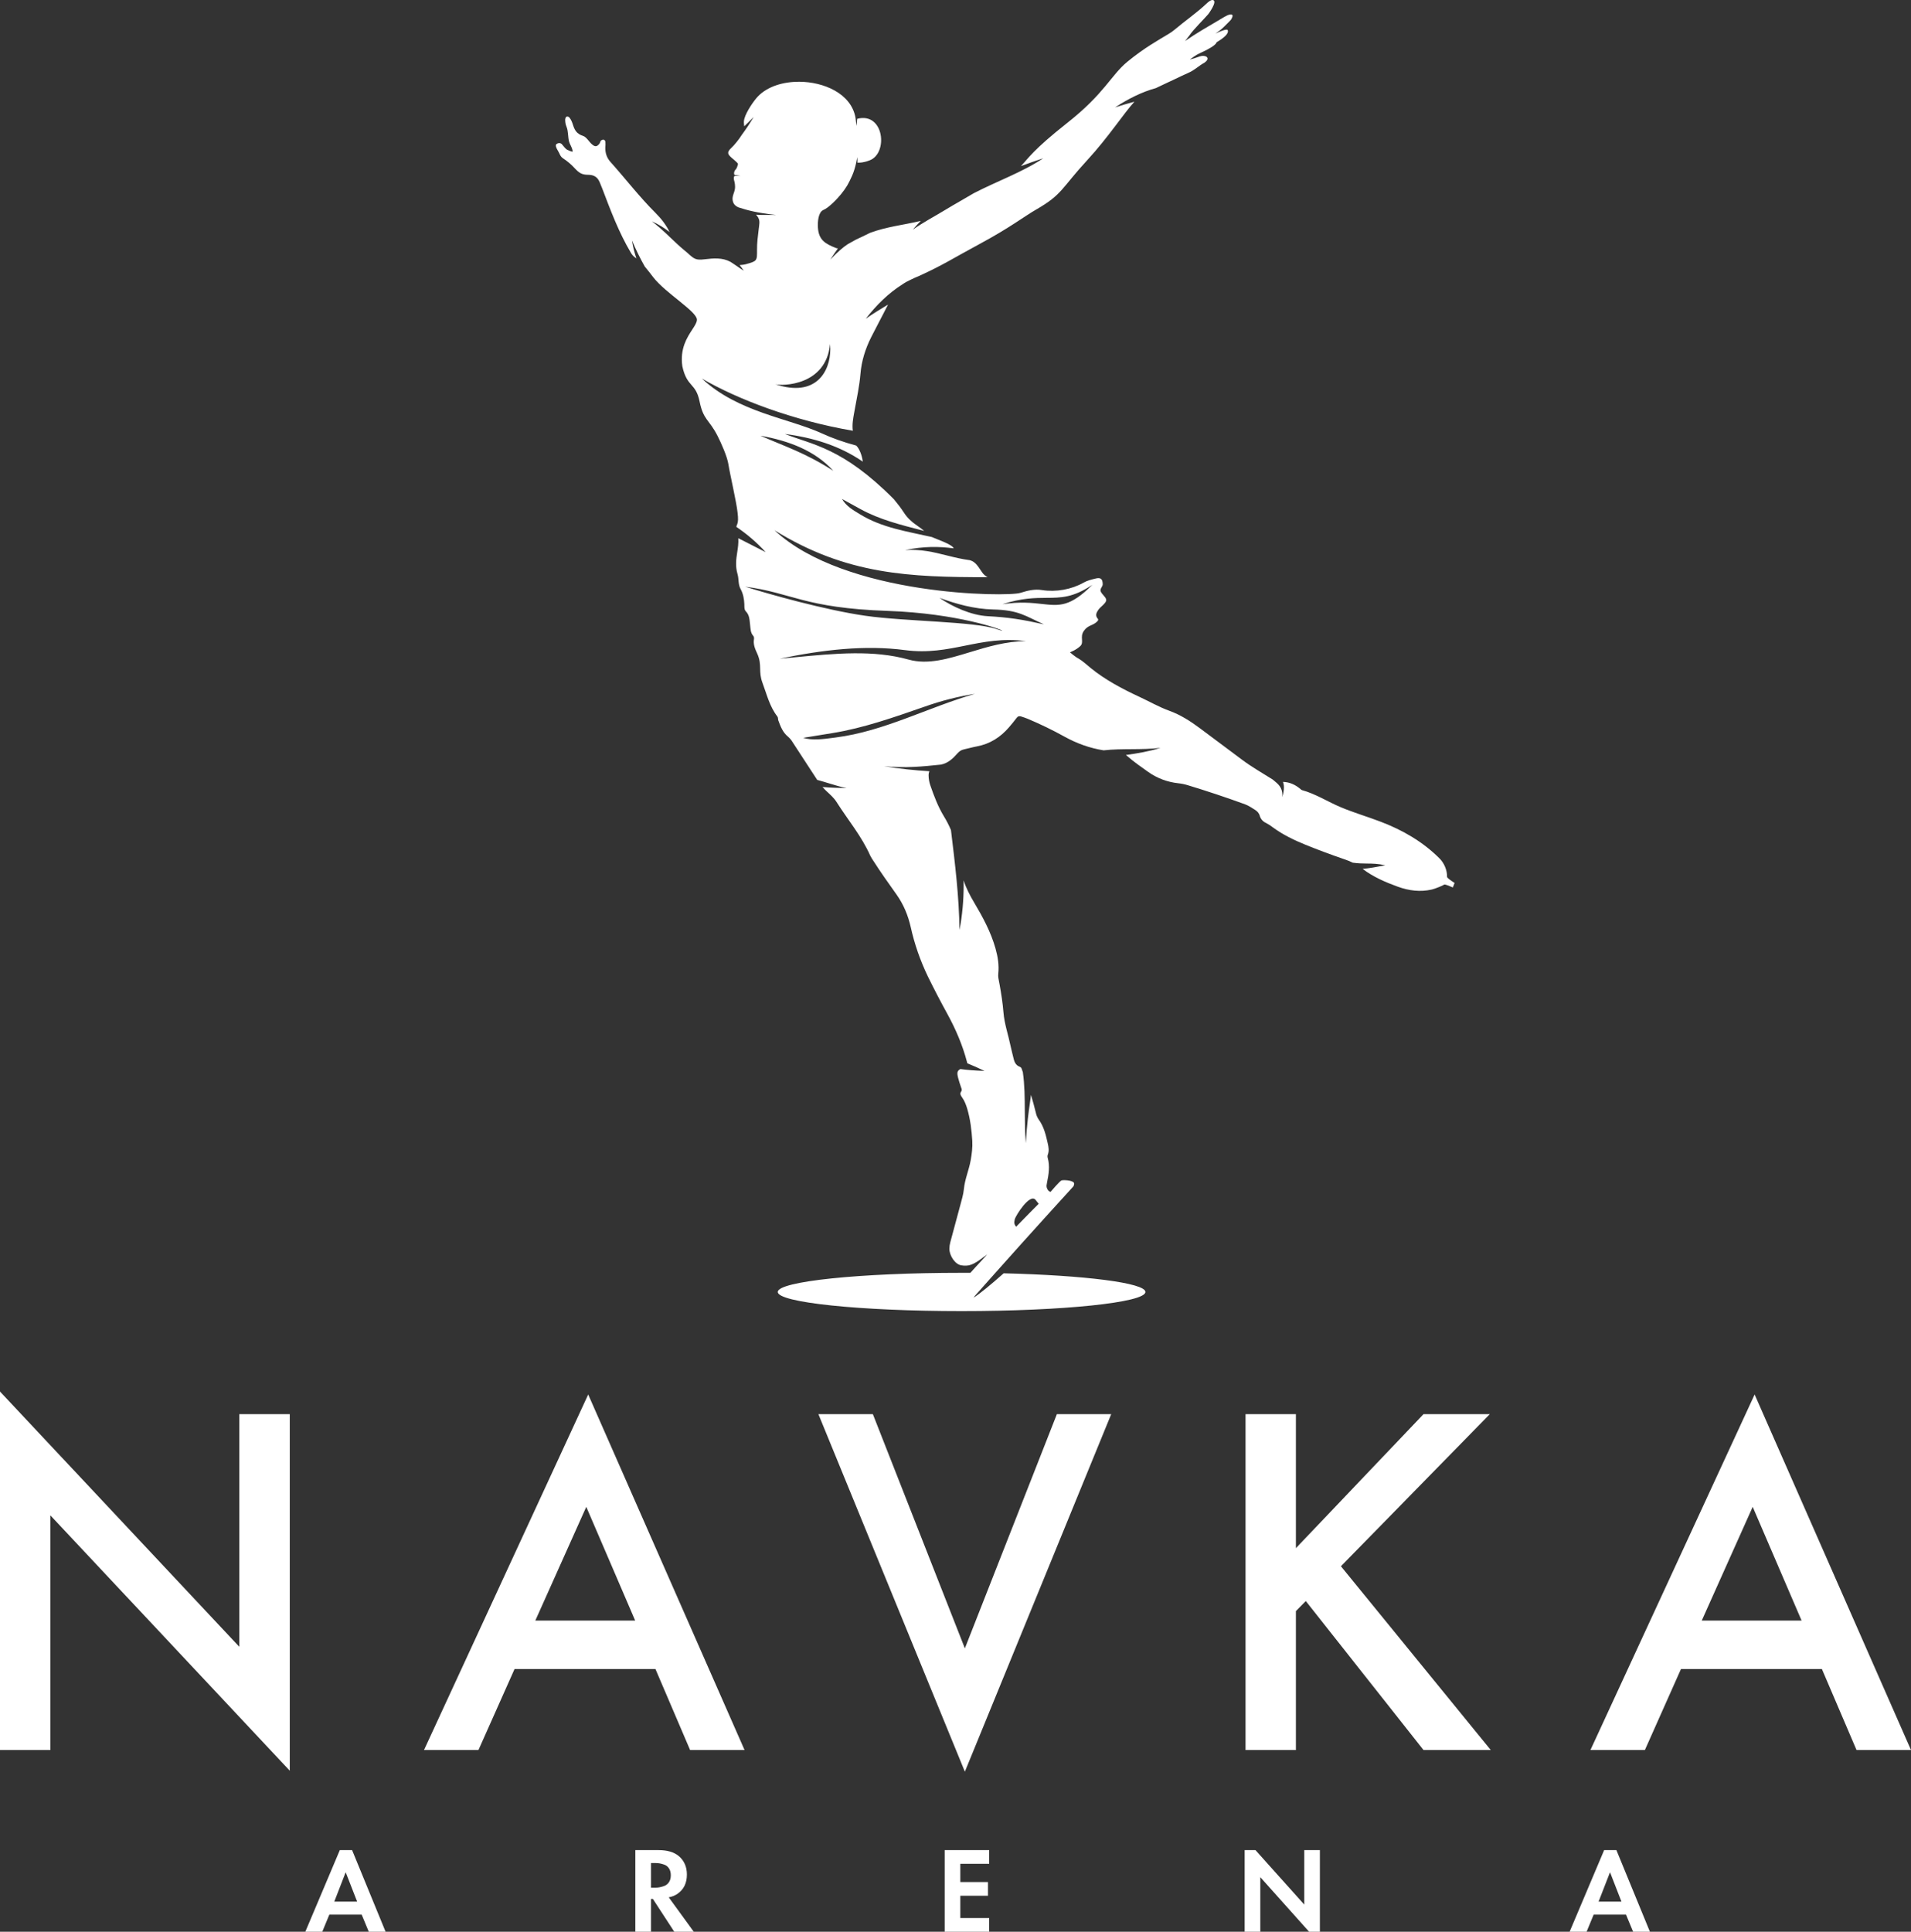 <?xml version="1.0" encoding="UTF-8"?> <svg xmlns="http://www.w3.org/2000/svg" xmlns:xlink="http://www.w3.org/1999/xlink" width="1229.886" height="1243" viewBox="0 0 1229.89 1243" fill="none"><rect x="0" y="0" width="1229.89" height="1243" fill="#333333" stroke="none"/><desc> Created with Pixso. </desc><defs></defs><path id="NAVKA" d="M32.4 1126.09L0 1126.09L0 895.4L154.01 1059.64L154.01 909.95L186.49 909.95L186.49 1139.38L32.4 975.06L32.4 1126.09ZM444.14 1126.09L421.84 1073.96L331.16 1073.96L307.92 1126.09L272.88 1126.09L378.56 897.3L479.19 1126.09L444.14 1126.09ZM1172.54 1073.96L1194.84 1126.09L1229.89 1126.09L1129.25 897.3L1023.57 1126.09L1058.62 1126.09L1081.85 1073.96L1172.54 1073.96ZM561.76 909.95L526.71 909.95L620.97 1140.01L715.16 909.95L680.19 909.95L620.97 1060.66L561.76 909.95ZM834.02 909.95L834.02 996.19L916.15 909.95L958.82 909.95L863 1007.82L959.44 1126.09L916.15 1126.09L840.39 1030.21L834.02 1036.68L834.02 1126.09L801.61 1126.09L801.61 909.95L834.02 909.95ZM344.52 1042.79L408.79 1042.79L377.32 969.6L344.52 1042.79ZM1159.48 1042.79L1095.22 1042.79L1128.01 969.6L1159.48 1042.79Z" fill="#FFFFFF" fill-opacity="1" fill-rule="evenodd"></path><path id="NAVKA" d="M237.34 1243L232.77 1231.98L211.96 1231.98L207.41 1243L196.5 1243L218.7 1190.48L226.6 1190.48L248.16 1243L237.34 1243ZM408.89 1190.48L423.83 1190.48C429.49 1190.48 433.87 1191.79 436.97 1194.42C440.37 1197.35 442.07 1201.29 442.07 1206.22C442.07 1211.68 440.06 1215.8 436.05 1218.57C434.5 1219.68 432.62 1220.44 430.4 1220.87L446.49 1243L433.95 1243L420.18 1221.89L418.96 1221.89L418.96 1243L408.89 1243L408.89 1190.48ZM636.61 1199.3L636.61 1190.48L607.98 1190.48L607.98 1243L636.61 1243L636.61 1234.18L618.05 1234.18L618.05 1219.85L635.84 1219.85L635.84 1211.03L618.05 1211.03L618.05 1199.3L636.61 1199.3ZM811.11 1243L801.04 1243L801.04 1190.48L808.01 1190.48L839.41 1225.53L839.41 1190.48L849.46 1190.48L849.46 1243L842.51 1243L811.11 1207.88L811.11 1243ZM1046.47 1231.98L1051.04 1243L1061.86 1243L1040.29 1190.48L1032.4 1190.48L1010.19 1243L1021.11 1243L1025.66 1231.98L1046.47 1231.98ZM418.96 1198.81L418.96 1214.64L421.81 1214.64C422.64 1214.64 423.45 1214.57 424.24 1214.44C425.05 1214.31 426.09 1214.04 427.38 1213.59C428.67 1213.14 429.72 1212.31 430.51 1211.15C431.32 1209.97 431.72 1208.49 431.72 1206.69C431.72 1204.91 431.33 1203.42 430.55 1202.24C429.78 1201.06 428.75 1200.26 427.45 1199.81C426.17 1199.37 425.14 1199.1 424.36 1199C423.59 1198.88 422.8 1198.81 421.98 1198.81L418.96 1198.81ZM215.14 1223.62L229.85 1223.62L222.48 1204.72L215.14 1223.62ZM1043.54 1223.62L1028.82 1223.62L1036.18 1204.72L1043.54 1223.62Z" fill="#FFFFFF" fill-opacity="1" fill-rule="evenodd"></path><path id="Subtract" d="M762.71 26.41C769.91 21.37 777.57 17.05 785.15 12.55C785.38 12.42 785.6 12.28 785.82 12.15C786.5 11.75 787.18 11.34 787.86 10.93C788.51 10.56 789.17 10.2 789.89 9.88C792.11 8.87 794.69 8.77 792.32 12.55C791.66 13.48 788.62 16.28 787.84 17.13C786.05 19 784.15 20.28 782.23 21.56C786.7 19.48 789.79 18.54 790.12 19.37C791 21.52 787.96 24.22 782.99 27.17C782.47 29.22 777.21 31.94 771.3 34.68C769.69 35.42 767.79 36.85 765.77 38.31C767.33 37.95 769.45 37.3 772.3 36.26C775.61 35.11 779.72 37.2 775.1 40.37C771.62 42.26 768.8 45.12 765.18 46.7C761.8 48.17 758.52 49.81 755.2 51.37C751.6 53.06 747.72 54.84 743.87 56.71C734.86 59.16 726.16 63.56 717.67 69.1C721.78 67.75 725.93 66.56 730.09 65.45C723.33 72.81 713.38 88.24 699.81 102.97C683.01 121.21 683.76 125.09 667.18 134.64C658.96 139.37 650.18 146.38 630.64 156.9C612.64 166.59 607.23 170.41 591.26 177.68C589.53 178.36 587.84 179.12 586.2 179.94C584.27 180.81 582.36 181.85 580.63 183.08C571.76 188.65 564.1 196.26 557.18 205.09C561.85 201.87 566.65 198.89 571.51 195.99C567.99 203.04 564.19 209.97 560.66 217.01C556.95 224.42 554.47 232.17 553.78 240.54C553.14 248.4 551.41 256.19 550.02 263.98L549.75 265.45C549.03 269.35 548.32 273.25 548.86 277.17C510.73 270.64 474.74 257.01 451.71 243.57C475.04 265.36 507.24 268.92 529.29 279.02C535.46 281.85 542.74 284.47 551.01 286.7C552.98 288.44 554.84 293.06 555.27 297.05C540.36 286.79 523.41 281.62 505.11 279.23C522.92 286.28 542.19 287.92 575.28 321.23C577.65 324.07 579.9 327 581.92 330.09C584.09 333.41 586.9 335.93 590.19 338.16C591.94 339.35 593.49 340.56 594.8 341.63C594.4 341.52 594.01 341.42 593.61 341.32C579.96 337.78 566.19 334.42 553.73 327.56L541.95 321.1C544.56 325.7 549.09 328.26 553.53 330.95C567.73 339.67 583.89 341.96 599.66 345.54C601.93 346.62 613.15 350.36 613.76 352.83C604.08 351.56 594.55 351.46 582.54 353.95C592.8 353.27 600.93 355.3 609.21 357.37C614.03 358.57 618.9 359.79 624.26 360.48C628.08 361.61 629.5 364.62 632.11 368.32C633.01 369.61 634.21 370.66 635.59 371.41C585.64 371.38 544.96 369.98 498.44 341.19C543.88 383.62 648.62 384.17 656.63 381.49C656.78 381.46 656.92 381.42 657.06 381.38C661.45 379.99 665.95 378.93 670.57 379.68C679.59 381.11 689.56 379.34 697.53 374.83C699.75 373.55 702.47 372.92 705.04 372.28C708.41 371.43 709.58 372.51 709.69 375.84C709.72 376.58 709.35 377.22 708.98 377.85C708.65 378.43 708.31 379.01 708.26 379.68C708.17 380.77 709.12 381.86 710.09 382.95C710.93 383.91 711.78 384.87 711.93 385.84C712.14 387.24 710.49 388.77 708.97 390.17C708.14 390.94 707.35 391.66 706.93 392.31C705.76 394.1 704.55 395.95 706.6 398.24C707 398.68 706.67 399.32 706.25 399.76C703.45 402.74 700.28 401.99 697.53 405.98C696.13 408.01 696.24 409.84 696.35 411.49C696.45 413.08 696.54 414.5 695.23 415.75C692.58 418.3 688.6 419.73 688.6 419.73C688.6 419.73 691.98 422.69 694.05 423.71C696.72 425.24 699.7 428.01 702.05 429.92C711.19 437.37 722.39 443.34 733.05 448.27C739.57 451.28 745.75 454.89 752.56 457.35C759.8 459.97 766.25 464.12 772.33 468.67C781.3 475.39 790.29 482.1 799.29 488.81C805.53 493.48 812.39 497.38 819.04 501.57C819.29 501.78 819.54 501.99 819.8 502.19C822.53 504.42 825.31 506.69 825.31 511.52C825.31 511.97 825.29 512.43 825.24 512.92C825.99 510.39 826.31 508.35 826.31 506.67C826.31 505.25 826.08 504.1 825.69 503.13C830.06 503.22 833.79 504.99 837.14 507.88C837.33 508.1 837.58 508.27 837.85 508.38C846.81 510.85 854.54 515.91 863 519.46C871.46 523 880.21 525.54 888.72 528.8C902.91 534.2 915.74 541.7 926.37 552.28C929.31 555.2 931.39 559.7 931.31 564.25C931.31 564.86 933.64 566.56 936.15 568.14L935.02 571.06C935.02 571.06 930.07 568.73 929.4 569.25C928.76 569.75 923.71 571.87 921.47 572.38C914.1 574.08 906.8 573.14 899.68 570.58C891.59 567.65 883.8 564.28 876.97 559.11C881.12 558.69 885.88 557.89 891.55 556.78C886.89 555.72 883.32 555.68 879.67 555.65C876.86 555.62 874.01 555.59 870.6 555.09C868.84 554.21 866.88 553.44 865 552.83C856.65 549.94 848.34 546.88 840.17 543.56C832.82 540.56 825.66 537.14 819.27 532.43C817.9 531.35 816.42 530.4 814.86 529.58C813.85 529.14 812.96 528.48 812.24 527.67C811.53 526.85 811.02 525.89 810.74 524.86C810.26 523.12 809.06 521.92 807.51 520.97C805.52 519.75 803.6 518.4 801.37 517.57C789.19 513.13 776.89 509.03 764.47 505.26C762.49 504.65 760.46 504.23 758.4 504.01C751.3 503.26 744.54 500.71 738.83 496.61C734.3 493.41 729.75 490.24 725.6 486.6C725.28 486.32 724.94 486.06 724.6 485.81C732.1 484.79 739.57 483.51 746.92 481.21C734.6 482.71 722.46 481.45 710.25 482.81C701.4 481.41 693.05 478.41 685.16 474.04C677.47 469.78 669.53 465.93 661.39 462.51C660.06 461.95 658.63 461.51 657.24 461.04C655.97 460.61 655.05 460.87 654.22 462.01C652.69 464.09 651 466.07 649.33 468.04C643.89 474.35 637.18 478.7 628.64 480.29C625.88 480.8 623.18 481.61 620.44 482.18C618.6 482.56 617.3 483.5 616.1 484.88C613.21 488.16 610.1 491.09 605.6 491.99C605.46 492 605.33 492.01 605.2 492.03C594.07 493.2 582.79 494.39 568.87 493.01C579.05 494.69 588.71 495.69 598.11 496.26C597.79 497.05 597.61 497.9 597.62 498.73C597.63 501 598.02 503.25 598.76 505.4C601.14 512.26 603.69 519.07 607.51 525.32C609.26 528.17 610.74 531.1 612.02 534.09C614.6 555.41 617.24 576.7 617.52 598.38C619.38 588.67 620.19 579.13 620.19 569.72C620.19 568.64 620.18 567.57 620.16 566.49C621.78 571.46 624.21 576.16 626.97 580.79C632.53 590.14 637.69 599.72 640.66 610.18C642.17 615.53 643.07 620.96 642.47 626.55C642.27 628.35 642.64 630.13 643.01 631.88C643.13 632.48 643.26 633.08 643.36 633.68C644.4 639.54 645.33 645.4 645.8 651.34C646.39 658.71 648.87 665.75 650.37 672.96C650.86 675.32 651.5 677.63 652.05 679.99C652.67 682.64 653.23 685.3 656.35 686.46C657.64 686.95 657.63 688.29 658.07 689.3C658.14 689.46 658.2 689.62 658.27 689.78C659.47 698.12 659.51 706.44 659.55 714.97C659.58 721.69 659.61 728.53 660.21 735.62C660.93 722.97 662.05 715.17 662.84 709.75C663.13 707.71 663.38 706 663.53 704.5C664.68 708.32 665.71 712.18 666.67 716.07C666.98 717.6 667.6 719.06 668.49 720.37C671.91 725.02 673.11 730.43 674.34 735.83C674.86 738.17 675.28 740.55 674.37 742.94C674.13 743.61 674.1 744.33 674.29 745.01C675.81 750.39 674.93 755.69 673.84 760.99L673.8 761.24C673.58 762.28 673.38 763.27 673.73 764.32C674.54 766.77 676.13 766.93 676.13 766.93C676.13 766.93 682.1 759.88 683.19 759.54C684.29 759.2 689.71 759.31 691.1 760.99C691.47 761.58 691.27 762.45 690.82 763.38C690.82 763.38 662.25 794.66 639.69 820.06C635.12 825.16 630.81 830.01 627.04 834.29C627.13 834.24 627.22 834.18 627.31 834.13C627.03 834.44 626.76 834.75 626.5 835.06C630.74 832.4 637.8 826.55 645.93 819.33C698.22 820.61 737.17 825.49 737.17 831.33C737.17 838.13 684.2 843.64 618.86 843.64C553.52 843.64 500.55 838.13 500.55 831.33C500.55 824.52 553.52 819.01 618.86 819.01C620.76 819.01 622.64 819.01 624.52 819.02C624.51 818.94 624.5 818.87 624.5 818.8C624.58 818.91 624.52 819.02 624.52 819.02C624.52 819.02 629.67 813.29 635.44 807.14C627.61 812.98 625.03 814.64 620.3 814.39C619.87 814.3 619.4 814.24 618.89 814.2C614.86 813.84 611.01 808.07 611 803.52C611.02 802.11 611.22 800.7 611.6 799.33C613.7 791.38 615.92 783.46 618.02 775.51C618.91 772.09 620.01 768.65 620.34 765.16C620.95 758.75 623.62 752.84 624.72 746.58C625.45 742.42 626 738.23 625.74 733.99C625.29 727.07 624.49 720.2 622.51 713.5C621.74 710.91 620.78 708.38 619.19 706.14C618.3 704.89 617.56 703.77 618.62 702.32C619.21 701.51 618.92 700.7 618.62 699.9C618.57 699.77 618.52 699.64 618.48 699.5C617.78 697.49 617.1 695.46 616.59 693.4C615.81 690.26 616.03 688.97 618.08 687.9C622.4 688.52 627.47 688.87 633.61 689.11C629.92 687.3 626.23 685.7 622.56 684.2C622.5 683.94 622.42 683.63 622.33 683.29C619.46 672.39 615.02 662.08 609.56 652.15C605.22 644.26 601.07 636.27 597.11 628.2C592.23 618.04 588.53 607.4 586.11 596.46C584.38 588.93 581.54 582.02 576.94 575.52C571.88 568.38 566.76 561.25 562.07 553.88C561.32 552.82 560.65 551.71 560.07 550.57C554.55 538.07 545.64 527.52 538.37 516.03C536.66 513.33 534.23 511.22 531.9 509.06C531.01 508.21 530.17 507.33 529.37 506.42C534.59 506.85 539.73 507.01 544.92 507.12C540.96 506.34 537.26 505.21 533.43 504.03C531.02 503.29 528.55 502.53 525.93 501.84C525.83 501.69 525.74 501.54 525.65 501.39C520.5 493.44 515.33 485.51 510.13 477.6C509.33 476.25 508.31 475.03 507.11 473.98C503.74 471.24 502.3 467.35 500.89 463.5C500.61 462.73 500.89 461.8 500.32 461.06C495.28 454.59 493.51 446.83 490.74 439.44C489.35 435.72 489.28 432.94 489.22 430.22C489.15 427.22 489.08 424.29 487.21 420.27C485.87 417.42 484.69 414.52 485.25 411.26C485.36 410.61 485.25 409.69 484.85 409.24C482.9 407.12 483.07 404.49 482.75 402.02C482.36 398.95 482.46 395.87 479.98 393.33C479.08 392.41 479.07 391.03 479.06 389.7C479.06 389.4 479.06 389.11 479.05 388.82C478.9 385.39 478.3 382.02 476.63 378.99C474.95 375.94 475.6 372.61 474.68 369.47C473.13 364.13 473.8 359.7 474.47 355.35C474.91 352.45 475.36 349.54 475.16 346.32C481.13 349.33 487.02 352.33 492.8 355.31C487.09 349.06 480.76 343.67 473.92 339.03C473.93 338.73 474 338.44 474.13 338.16C475.3 335.63 475.03 333.03 474.75 330.47L474.68 329.79C473.99 323.04 469.86 305.5 468.79 298.76C468.02 293.72 464.16 285.12 461.83 280.53C456.32 269.68 452.71 270.46 450.23 258.28C447.76 246.1 442.17 249.45 439.15 235.73C437.5 224.37 442.2 217.16 445.53 212.05C447.21 209.49 448.53 207.46 448.53 205.7C448.53 200.43 428.49 188.74 420.48 178.48C418.91 176.47 417 173.88 414.94 171.47C411.93 166.1 409.14 160.55 406.75 154.69C407.33 158.68 408.3 162.53 409.59 166.26C409.39 166.11 409.19 165.96 408.98 165.83C407.77 165.02 406.77 163.95 406.06 162.7C398.2 149.5 392.91 135.25 387.5 121.05C387 119.72 386.46 118.4 385.88 117.1C384.49 113.9 382.25 112.46 378.33 112.46C372.14 112.46 371.09 108.84 366.57 105.05C364.8 103.57 364.32 103.19 362.36 101.87C360.4 100.55 360.34 99.04 359.16 97.14C357.99 95.23 357.19 93.47 358.17 92.66C358.96 92.05 360.82 91.57 361.86 93.09C362.89 94.37 364.29 96.05 365.02 96.36C366.74 97.09 367.32 97.43 368.49 97.63C368.63 96.48 367.91 94.95 367.25 93.54C366.88 92.77 366.52 92.01 366.31 91.33C365.42 88.36 365.84 84.67 364.66 81.72C363.9 79.86 363.74 78.52 363.74 76.78C363.85 76.22 364.02 75.27 364.66 75.08C365.49 74.82 366.1 75.18 366.57 75.78C367.68 77.16 368.25 78.78 368.77 80.4C369.83 83.72 371.14 86.14 375.21 87.44C377.43 88.15 378.96 91.07 380.86 92.75C383.02 94.69 384.21 94.48 385.88 92.32C386.33 91.6 386.27 90.75 387.03 90.26C388.37 89.41 389.43 89.91 389.64 91.41C389.71 92.54 389.7 93.68 389.59 94.81C389.47 98.33 390.44 101.48 392.88 104.19C402.61 115.05 411.46 126.61 421.83 136.96C425.53 140.65 428.72 144.7 430.92 149.33C427.76 146.81 424.01 144.43 419.53 142.4C426.63 147.92 430.4 152.02 435.55 156.74C437.97 159.08 441.03 161.49 442.41 162.7C446.8 166.7 447.76 167.55 453.61 166.83C459.21 166.16 464.94 165.69 470.05 168.45C470.84 168.96 471.57 169.43 472.28 169.9C472.39 169.98 472.55 170.09 472.66 170.16C474.58 171.43 476.37 172.67 478.65 174.24C477.83 172.91 476.94 171.7 475.99 170.59C477.38 170.46 478.78 170.35 480.09 169.99C487.26 167.98 487.26 167.94 487.21 160.77C487.17 156.45 487.71 152.14 488.25 147.85C488.35 147.08 488.45 146.32 488.54 145.55C488.89 142.71 489.08 140.86 486.58 138.15C488.61 138.33 491.19 138.32 493.88 138.3C495.79 138.29 497.75 138.28 499.61 138.35C486.69 136.87 481.33 135.38 475.41 133.47C475.5 133.52 475.58 133.56 475.67 133.61C473.8 132.85 472.31 131.77 471.75 129.82C471.11 127.61 471.65 126.04 472.21 124.37C472.47 123.61 472.74 122.83 472.91 121.96C473.38 119.52 472.79 117.28 472.45 115.99C472.4 115.8 472.35 115.63 472.32 115.49C472.3 115.4 472.03 113.51 472.87 113.19C474.02 113.22 475.27 113.22 476.67 113.19C475.33 113.01 474.03 112.81 472.79 112.59C472.13 111.82 472.47 110.46 473.01 109.59C473.27 109.17 473.76 108.86 473.94 108.41C474.51 107.61 474.95 105.48 474.95 105.48C474.95 105.48 475.14 105.14 472.45 102.87C468.55 99.62 467.12 98.42 470.78 95.05C472.4 93.57 475.52 89.87 477.37 86.83C480.07 83.2 482.62 79.34 485.06 75.3C483.06 77.34 481.03 79.32 478.99 81.28C478.96 80.92 478.92 80.56 478.87 80.21C478.74 79.15 478.61 78.09 479.05 76.44C480.36 71.59 485.4 64.53 487.77 62.06C494.11 55.48 504.21 52.58 514.32 52.6C530.05 52.64 547.94 60.12 550.61 75.9C550.83 77.62 551.03 79.33 551.2 81.05C551.4 79.5 551.56 77.97 551.69 76.44C569.03 71.94 571.73 98.62 559.72 103.17C555.64 104.73 553.44 104.68 552.16 104.67C552.02 104.66 551.91 104.66 551.79 104.67C551.81 104.22 551.81 103.78 551.81 103.36C551.81 102.58 551.69 101.05 551.69 101.05C551.69 101.05 550.76 107.86 548.38 113.11C546 118.36 544.88 120.44 541.34 124.88C538.86 127.96 533.32 133.77 529.85 135.13C526.61 136.57 526.17 142.79 526.4 146.38C526.89 154.34 530.95 156.83 538.11 159.62C538.51 159.77 538.91 159.83 539.28 159.82C537.91 161.69 536.36 164.04 534.4 167.04C539.21 161.98 542.56 159.13 545.6 157.12C547.36 156.17 549.18 155.13 550.99 154.12C553.51 152.91 556.28 151.72 559.94 149.83C570.72 145.83 581.32 144.8 592.6 142.14C590.88 143.89 589.19 145.76 587.5 147.76C594.53 142.84 601.1 139.46 608.39 135.03C614.81 131.13 619.99 128.33 626.72 124.32C641.23 116.76 658.28 110.7 671.39 101.85C665.76 103.73 661.08 105.34 657.06 106.88C662.02 101.68 664.59 96.69 687.13 78.87C711.08 59.95 714.95 48.45 725.6 39.69C736.25 30.93 745.4 25.86 752.05 21.86C753.43 21.04 754.75 20.11 755.98 19.09C762.62 13.47 769.96 8.45 776.29 2.5C777.3 1.54 779.53 -0.56 780.94 0.13C783.37 1.34 777.83 8.84 777.6 9.12C775.44 11.73 768 19.01 765.52 22.77C764.56 23.95 763.63 25.17 762.71 26.41ZM534.21 221.4C534.31 222.46 534.37 223.56 534.37 224.68C534.37 239.01 525.13 255.99 498.91 247.23C503.39 248.46 531.64 248.29 534.21 221.4ZM536.33 302.96C518.01 291.24 505.35 287.37 489.42 280.36C507.96 283.69 524.49 290 536.33 302.96ZM645.12 388.79C657.64 384.78 666.09 384.73 673.49 384.69C682.94 384.63 690.67 384.59 702.98 376.32C688.7 390.64 681.82 389.88 670.68 388.64C664.29 387.93 656.5 387.06 645.12 388.79ZM556.87 396.22C530.79 392.48 494.49 382.19 479.6 377.51C509.79 381.41 517.27 391.23 571.36 393.1C616.36 394.66 644.98 405.17 644.98 405.79C644.98 405.91 643.81 405.63 641.38 404.79C626.89 399.8 582.95 399.96 556.87 396.22ZM639.11 392.17C655.84 392.55 659.8 396.39 671.86 401.74C657.78 398.6 649.01 397.21 635.59 396.49C625.1 395.92 612.84 390.4 604.61 384.69C615.41 388.64 627.01 391.89 639.11 392.17ZM501.83 423.84C529.58 418.1 556.67 414.91 582.6 418.34C597.26 420.27 609.24 417.86 621.24 415.44C633.33 413.01 645.44 410.57 660.33 412.56C647.46 412.59 635.48 416.23 624.15 419.68C610.19 423.93 597.21 427.89 584.73 424.41C562.17 418.12 537.83 420.44 512.27 422.87C508.81 423.2 505.33 423.53 501.83 423.84ZM516.88 474.78L535.89 471.69C555.99 468.44 575.56 461.46 595.07 454.71C605.73 450.92 616.66 448.14 627.47 446.46C597.39 455.09 568.97 470.6 537.78 474.55C537.38 474.6 536.98 474.66 536.58 474.71C529.64 475.63 522.75 476.55 516.88 474.78ZM653.08 784.61C653.64 782.21 662.86 767.55 666.5 772.1C667.65 773.55 668.49 774.59 668.49 774.59C668.49 774.59 658.43 784.65 653.93 789.39C652.77 787.69 652.52 787 653.08 784.61Z" fill="#FFFFFF" fill-opacity="1" fill-rule="evenodd"></path></svg> 